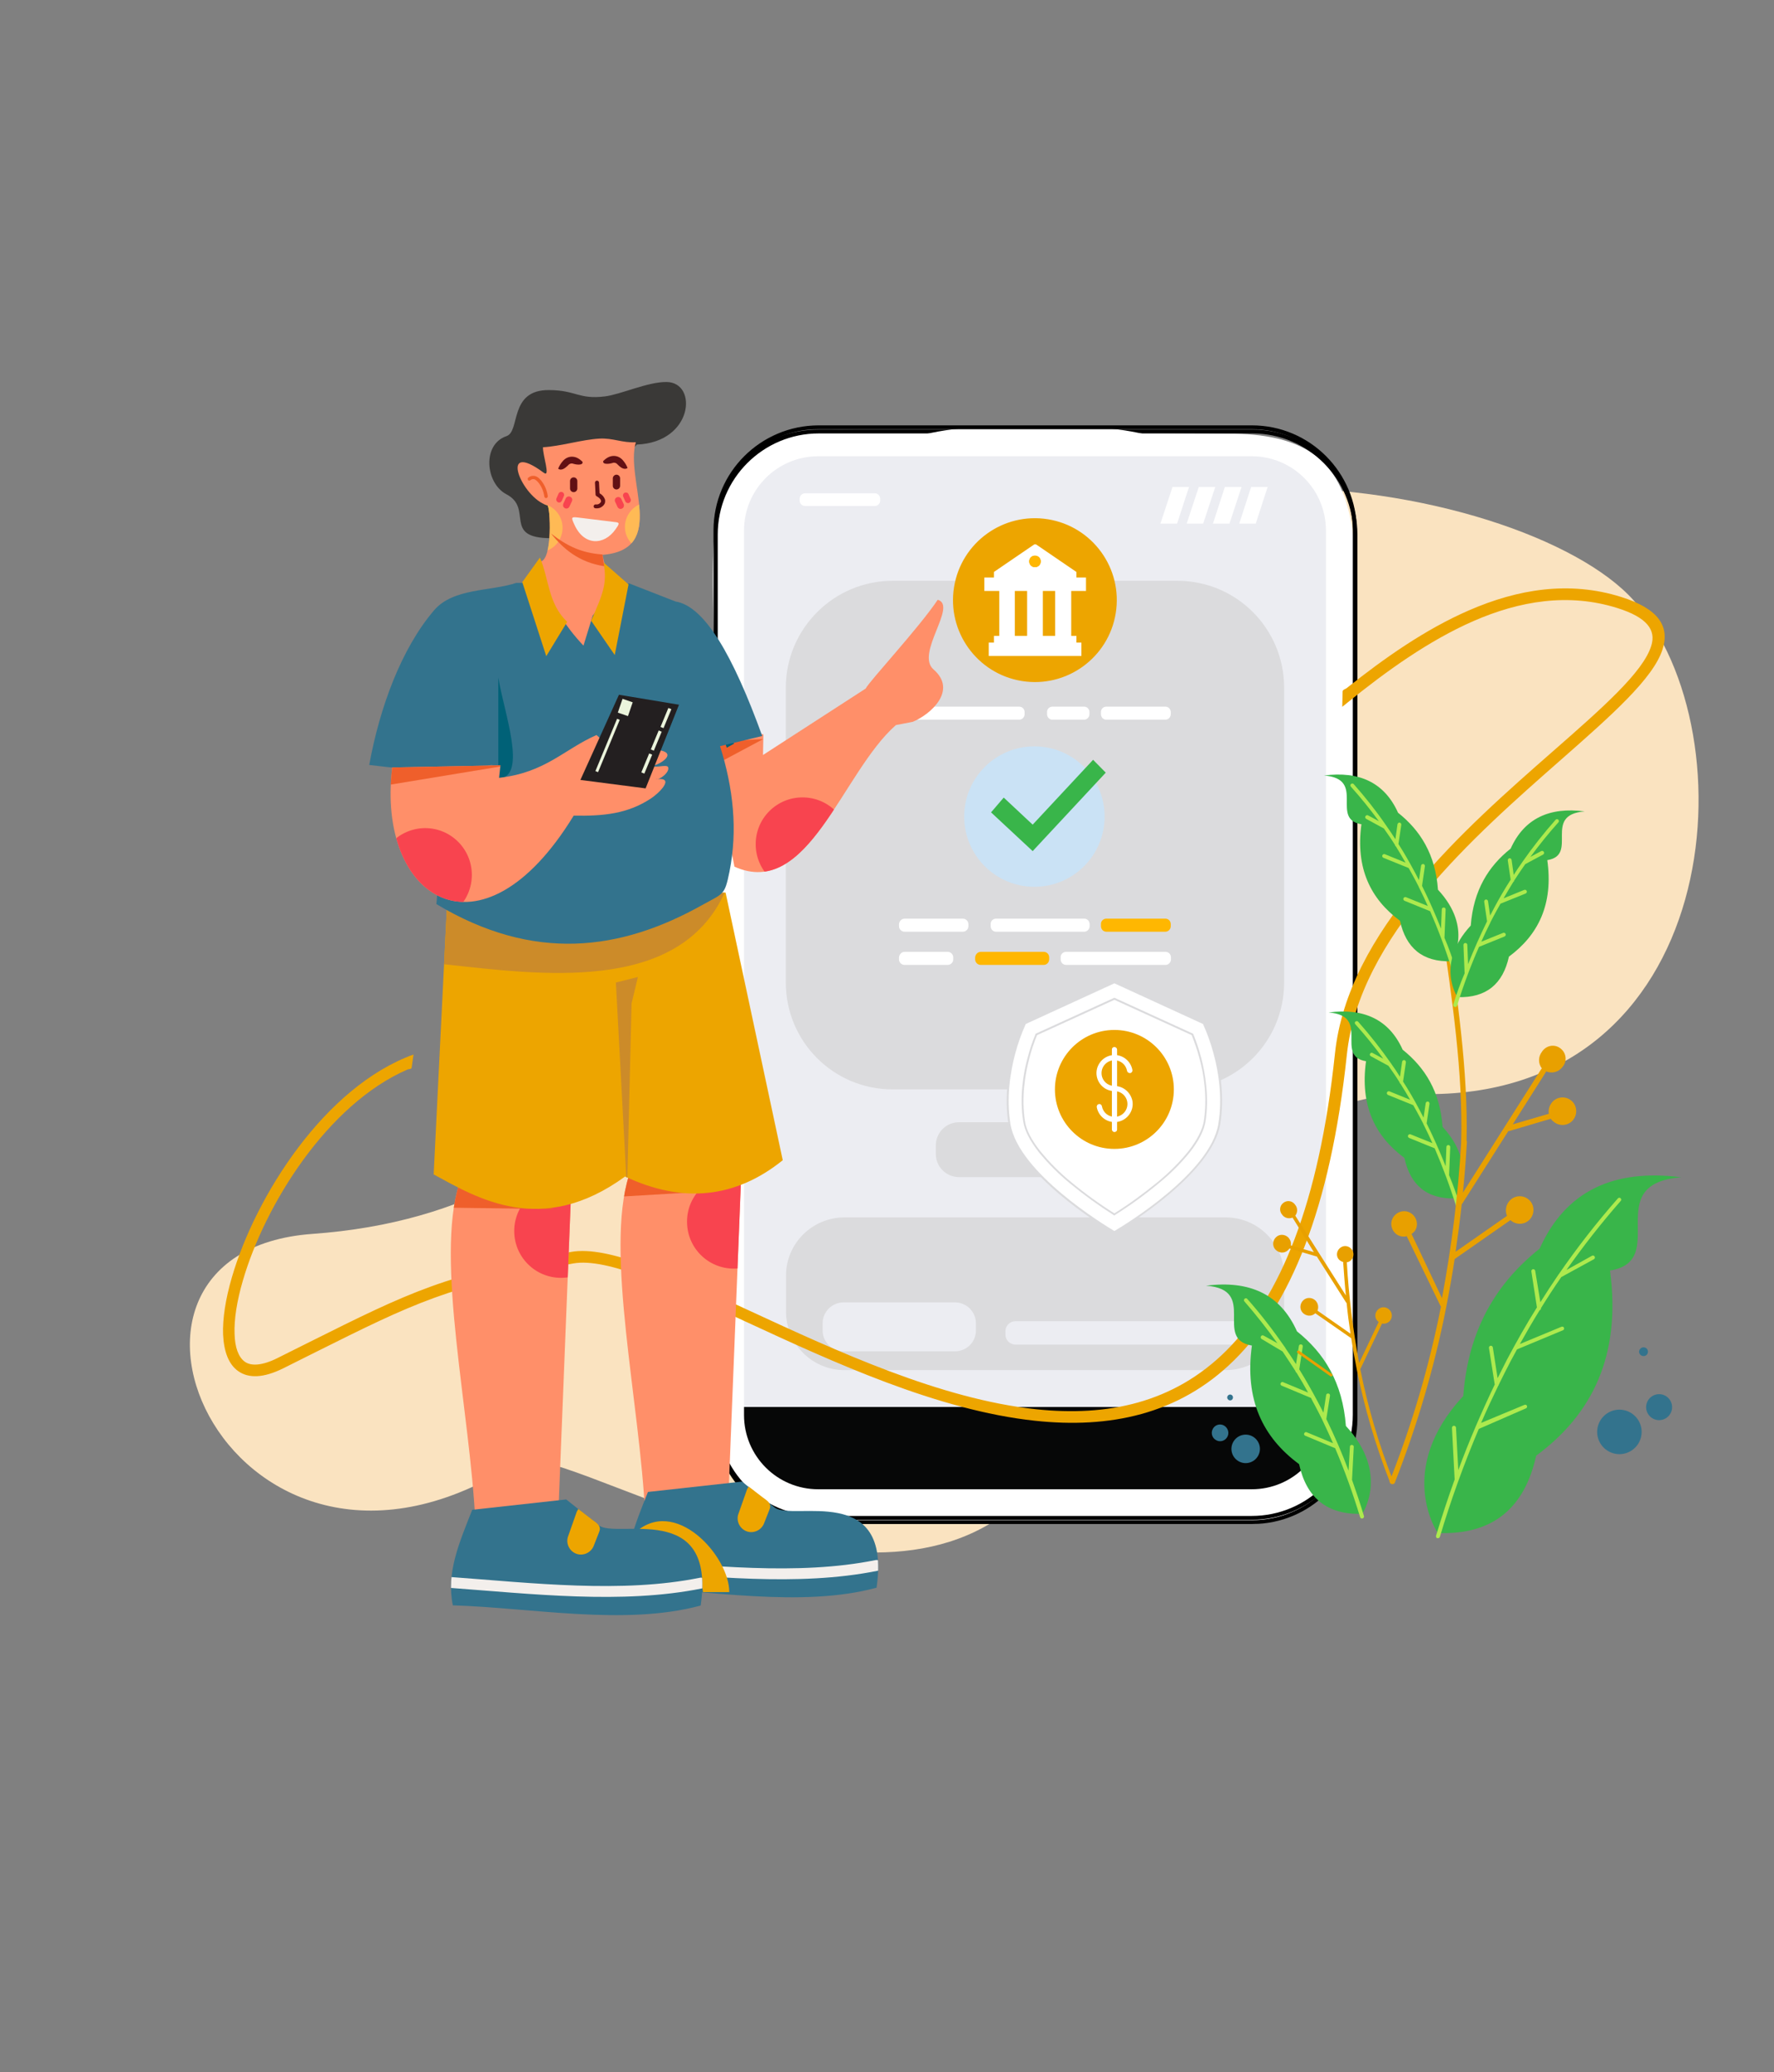 <svg xmlns="http://www.w3.org/2000/svg" xmlns:xlink="http://www.w3.org/1999/xlink" id="Capa_1" x="0px" y="0px" viewBox="0 0 924.9 1080" style="enable-background:new 0 0 924.9 1080;" xml:space="preserve"><rect x="0" y="0" width="924.9" height="1080" fill="#808080" stroke="none"/><style type="text/css">	.st0{fill-rule:evenodd;clip-rule:evenodd;fill:#FAE3C0;}	.st1{fill:#FFFFFF;}	.st2{fill:#ECEDF2;}	.st3{fill:#DBDBDD;}	.st4{fill:#EDA500;}	.st5{fill:#060707;}	.st6{fill:none;}	.st7{fill:#FFB701;}	.st8{fill:#CAE2F5;}	.st9{fill:#39B54A;}	.st10{fill-rule:evenodd;clip-rule:evenodd;fill:#39B54A;}	.st11{fill:#ADEA4E;}	.st12{fill-rule:evenodd;clip-rule:evenodd;fill:#33738D;}	.st13{fill:#E8A000;}	.st14{fill:none;stroke:#E8A000;stroke-width:1.42;stroke-linecap:round;stroke-miterlimit:22.93;}	.st15{fill-rule:evenodd;clip-rule:evenodd;fill:#FF8F69;}	.st16{clip-path:url(#SVGID_00000085932184410820757430000006341874743454638507_);}	.st17{fill-rule:evenodd;clip-rule:evenodd;fill:#F8444F;}	.st18{fill-rule:evenodd;clip-rule:evenodd;fill:#EF5F2B;}	.st19{fill-rule:evenodd;clip-rule:evenodd;fill:#3A3937;}	.st20{clip-path:url(#SVGID_00000047749426633107453790000012530802134926855087_);}	.st21{clip-path:url(#SVGID_00000109718669082315263130000003545387236791135913_);}	.st22{clip-path:url(#SVGID_00000141421273787748981310000012823154199008247708_);}	.st23{fill:none;stroke:#F3EFEC;stroke-width:5.67;stroke-linecap:round;stroke-miterlimit:22.93;}	.st24{fill-rule:evenodd;clip-rule:evenodd;fill:#EDA500;}	.st25{clip-path:url(#SVGID_00000003806586704905383880000009886783484169165217_);}	.st26{fill-rule:evenodd;clip-rule:evenodd;fill:#006177;}	.st27{clip-path:url(#SVGID_00000176020978080778310180000017063077928974336907_);}	.st28{fill-rule:evenodd;clip-rule:evenodd;fill:#CC8B29;}	.st29{clip-path:url(#SVGID_00000150097282399061765510000011318197499832583338_);}	.st30{fill-rule:evenodd;clip-rule:evenodd;fill:#FFBA55;}	.st31{fill:#006177;}	.st32{clip-path:url(#SVGID_00000080894991486020557590000017101831830528419713_);}	.st33{fill:#EF5F2B;}	.st34{fill:#621014;}	.st35{fill-rule:evenodd;clip-rule:evenodd;fill:#621014;}	.st36{fill-rule:evenodd;clip-rule:evenodd;fill:#F3EFEC;}	.st37{fill:none;stroke:#CC8B29;stroke-width:0.57;stroke-miterlimit:22.93;}	.st38{fill-rule:evenodd;clip-rule:evenodd;fill:#231F20;}	.st39{fill:#EBF4DC;}</style><g id="b2c1cdd2-9e56-494e-821a-b4fc94cc2f3b">	<path id="b5a86ea7-f465-4e86-bd37-44874892eb8d" class="st0" d="M444.8,370.8c-66,134-120.2,260.7-281.9,272.3  c-132,9.5-41.3,214.3,106.8,119c20.8-13.4,176.7,93.3,259.4,22.7c59.3-50.6,88.5-217.4,211.3-214.6  c158.2,3.6,173.1-188,111.4-257.2C794.3,248.5,528.1,201.7,444.8,370.8"></path></g><g id="b4f8fa0c-b521-465b-8bbf-1e8913c19c07_00000160175723449641333830000016574174601427374251_">	<path class="st1" d="M705.6,382v238.7c-3.7,76.1,24.2,166.4-52.7,173.6l-140-1.9c-78,0-138.7,17.9-138.7-60.1l-1.9-380.3  c0-78-12.1-127.9,65.9-127.9l201.9,1.9C718.1,225.9,707.6,278.7,705.6,382z"></path>	<path d="M652.9,794.3h-226c-30.2-0.1-54.6-24.5-54.6-54.7v-461c-0.7-33.2,24.5-54.6,54.7-54.7h226c30.2,0,54.6,24.5,54.7,54.7v461  C707.6,769.9,683.1,794.3,652.9,794.3z M426.9,225.9c-29.1,0-52.7,23.6-52.7,52.7v461c0,29.1,23.6,52.7,52.7,52.7h226  c29.1,0,52.7-23.6,52.7-52.7v-461c0-29.1-23.6-52.7-52.7-52.7L426.9,225.9z"></path>	<polygon class="st1" points="614,275.1 605.3,275.1 611.6,256 620.2,256  "></polygon>	<polygon class="st1" points="627.6,275.1 619,275.1 625.2,256 633.9,256  "></polygon>	<polygon class="st1" points="641.3,275.1 632.7,275.1 638.9,256 647.5,256  "></polygon>	<polygon class="st1" points="655,275.1 646.3,275.1 652.6,256 661.2,256  "></polygon>	<path class="st1" d="M471.9,370.5h59.8c1.6,0,2.8,1.3,2.8,2.9v1c0,1.6-1.3,2.9-2.8,2.9h-59.8c-1.6,0-2.9-1.3-2.9-2.9v-1  C469.1,371.8,470.3,370.5,471.9,370.5z"></path>	<path class="st1" d="M577.1,370.5h30.8c1.6,0,2.8,1.3,2.8,2.9v1c0,1.6-1.3,2.9-2.8,2.9h-30.8c-1.6,0-2.8-1.3-2.8-2.9v-1  C574.2,371.8,575.5,370.5,577.1,370.5z"></path>	<path class="st1" d="M471.9,481h30.4c1.6,0,2.9,1.3,2.9,2.9v1c0,1.6-1.3,2.9-2.9,2.9h-30.4c-1.6,0-2.9-1.3-2.9-2.9v-1  C469.1,482.3,470.3,481,471.9,481z"></path>	<path class="st1" d="M519.6,481h46c1.6,0,2.8,1.3,2.8,2.9v1c0,1.6-1.3,2.9-2.8,2.9h-46c-1.6,0-2.8-1.3-2.8-2.9v-1  C516.7,482.3,518,481,519.6,481z"></path>	<path class="st1" d="M471.9,498.3h22.5c1.6,0,2.9,1.3,2.9,2.9v1c0,1.6-1.3,2.9-2.9,2.9h-22.5c-1.6,0-2.9-1.3-2.9-2.9v-1  C469.1,499.6,470.3,498.3,471.9,498.3z"></path>	<path class="st1" d="M556.1,498.3h51.9c1.6,0,2.8,1.3,2.8,2.9v1c0,1.6-1.3,2.9-2.8,2.9h-51.9c-1.6,0-2.8-1.3-2.8-2.9v-1  C553.2,499.6,554.5,498.3,556.1,498.3z"></path></g><g id="b4f8fa0c-b521-465b-8bbf-1e8913c19c07">	<path class="st1" d="M706.3,364v285.8c0,78-63.3,141.3-141.3,141.3h-50.8c-78,0-141.3-63.3-141.3-141.3V364  c0-78,63.3-141.3,141.3-141.3H565C643.1,222.8,706.3,286,706.3,364z"></path>	<path d="M652.6,792.1h-226c-30.2-0.1-54.6-24.5-54.6-54.7v-461c0-30.2,24.5-54.6,54.7-54.7h226c30.2,0,54.6,24.5,54.7,54.7v461  C707.3,767.7,682.8,792.1,652.6,792.1z M426.6,223.7c-29.1,0-52.7,23.6-52.7,52.7v461c0,29.1,23.6,52.7,52.7,52.7h226  c29.1,0,52.7-23.6,52.7-52.7v-461c0-29.1-23.6-52.7-52.7-52.7L426.6,223.7z"></path>	<path class="st2" d="M691.3,276.5c0-21.4-17.3-38.7-38.7-38.7h-226c-21.4,0-38.7,17.3-38.7,38.7v456.8h303.4V276.5z"></path>	<path class="st3" d="M500,584.9h79.3c6.7,0,12.1,5.4,12.1,12.1v4.4c0,6.7-5.4,12.1-12.1,12.1H500c-6.7,0-12.1-5.4-12.1-12.1V597  C487.9,590.3,493.3,584.9,500,584.9z"></path>	<path class="st3" d="M465.4,302.7h148.4c30.8,0,55.7,24.9,55.7,55.7v153.7c0,30.8-24.9,55.7-55.7,55.7H465.4  c-30.8,0-55.7-24.9-55.7-55.7V358.4C409.7,327.7,434.7,302.7,465.4,302.7z"></path>			<ellipse transform="matrix(0.16 -0.987 0.987 0.16 144.488 795.325)" class="st4" cx="539.6" cy="312.8" rx="42.7" ry="42.7"></ellipse>	<path class="st3" d="M440.3,634.5H639c16.9,0,30.5,13.7,30.5,30.5v18.6c0,16.9-13.7,30.5-30.5,30.5H440.3  c-16.9,0-30.5-13.7-30.5-30.5V665C409.7,648.2,423.4,634.5,440.3,634.5z"></path>	<path class="st2" d="M529.4,688.6h115.8c2.8,0,5.2,2.3,5.2,5.2v1.8c0,2.8-2.3,5.2-5.2,5.2H529.4c-2.8,0-5.2-2.3-5.2-5.2v-1.8  C524.2,690.9,526.6,688.6,529.4,688.6z"></path>	<path class="st2" d="M439.8,678.8h58.1c6,0,10.9,4.9,10.9,10.8v3.9c0,6-4.9,10.8-10.9,10.8h-58.1c-6,0-10.9-4.9-10.9-10.8v-3.9  C428.9,683.7,433.8,678.8,439.8,678.8z"></path>	<path class="st5" d="M387.9,733.3v4.2c0,21.4,17.3,38.7,38.7,38.7c0,0,0,0,0,0h226c21.4,0,38.7-17.3,38.7-38.7v-4.2H387.9z"></path>	<polygon class="st1" points="613.7,272.9 605,272.9 611.3,253.8 619.9,253.8  "></polygon>	<polygon class="st1" points="627.3,272.9 618.7,272.9 625,253.8 633.6,253.8  "></polygon>	<polygon class="st1" points="641,272.9 632.4,272.9 638.6,253.8 647.3,253.8  "></polygon>	<polygon class="st1" points="654.7,272.9 646.1,272.9 652.3,253.8 660.9,253.8  "></polygon>	<rect x="529.2" y="308" class="st6" width="6.4" height="23.4"></rect>	<rect x="543.8" y="308" class="st6" width="6.4" height="23.4"></rect>	<path class="st1" d="M566.2,308v-7h-5v-2.9l-20.8-14.2c-0.4-0.3-1-0.3-1.4,0l-20.8,14.2v2.9h-5v7h7.8v23.4h-2.8v3.5h-2.7v7h48.3v-7  h-2.6v-3.5h-2.7V308H566.2z M535.5,331.4h-6.4V308h6.4V331.4z M539.6,295.6c-1.7,0-3-1.3-3-3s1.3-3,3-3s3,1.3,3,3  S541.3,295.6,539.6,295.6z M550.1,331.4h-6.4V308h6.4V331.4z"></path>	<path class="st7" d="M542.6,292.6c0,1.7-1.3,3-3,3s-3-1.3-3-3s1.3-3,3-3S542.6,291,542.6,292.6z"></path>	<path class="st1" d="M627.6,533.3l-46.4-21.2v-0.2L581,512l-0.2-0.1v0.2l-46.4,21.2c0,0-12.6,25.3-8.2,52.6  c4.2,25.8,49.7,53.3,54.5,56.2v0.2l0.2-0.1l0.2,0.1V642c4.8-2.8,50.3-30.4,54.5-56.2C640.2,558.6,627.6,533.3,627.6,533.3z"></path>	<path class="st3" d="M581.2,642.8c-0.1,0-0.1,0-0.2,0c-0.1,0.1-0.3,0.1-0.5,0c-0.1-0.1-0.2-0.2-0.2-0.4  c-6.2-3.7-50.3-30.8-54.5-56.4c-2.3-14.2,0-27.8,2.4-36.7c1.4-5.6,3.4-11,5.8-16.2c0-0.1,0.1-0.2,0.2-0.2l46.1-21.1  c0-0.1,0.1-0.2,0.2-0.3c0.1-0.1,0.3-0.1,0.5,0l0,0c0.1-0.1,0.3-0.1,0.5,0c0.1,0.1,0.2,0.2,0.2,0.3l46.1,21.1c0.1,0,0.2,0.1,0.2,0.2  c2.4,5.2,4.4,10.6,5.8,16.1c2.4,8.9,4.7,22.5,2.4,36.7c-4.2,25.6-48.3,52.7-54.5,56.4c0,0.2-0.1,0.3-0.2,0.4  C581.4,642.7,581.3,642.8,581.2,642.8z M534.8,533.7c-2.3,5.1-4.2,10.4-5.6,15.8c-2.3,8.8-4.7,22.3-2.4,36.3  c4.2,25.5,49,52.7,54.2,55.8c5.3-3.1,50.1-30.3,54.2-55.8c2.3-14,0-27.5-2.4-36.3c-1.4-5.4-3.3-10.7-5.6-15.8L581,512.5l0,0  L534.8,533.7z"></path>	<path class="st1" d="M581,633c-7.9-5-15.5-10.5-22.7-16.5c-6-4.9-11.4-10.3-16.3-16.3c-4.6-5.8-7.3-11.1-8-15.7  c-2-12.6,0-24.8,2.2-32.9c1.1-4.3,2.5-8.5,4.2-12.6l40.6-18.6l40.7,18.6c1.7,4.1,3.1,8.3,4.2,12.6c2.1,8.1,4.2,20.3,2.2,32.9  c-0.8,4.6-3.5,9.9-8,15.7c-4.9,6-10.3,11.4-16.3,16.3C596.5,622.6,588.9,628.1,581,633z"></path>	<path class="st3" d="M581,633.5c-0.1,0-0.2,0-0.2-0.1c-7.9-5-15.5-10.5-22.8-16.5c-6-4.9-11.5-10.4-16.4-16.4  c-4.6-5.9-7.4-11.2-8.1-15.9c-2.1-12.7,0-25,2.2-33.1c1.1-4.3,2.5-8.5,4.2-12.6c0-0.1,0.1-0.2,0.2-0.2l40.7-18.6  c0.1-0.1,0.3-0.1,0.4,0l40.7,18.6c0.1,0.1,0.2,0.1,0.2,0.2c1.7,4.1,3.1,8.3,4.2,12.6c2.1,8.1,4.2,20.4,2.2,33.1  c-0.8,4.7-3.5,10-8.1,15.9c-4.9,6-10.4,11.5-16.4,16.3c-7.2,6-14.8,11.5-22.8,16.5C581.2,633.5,581.1,633.5,581,633.5z   M540.7,539.5c-1.7,4-3,8.1-4.1,12.3c-2.1,8-4.2,20.2-2.2,32.7c0.7,4.5,3.4,9.7,8,15.5c4.8,5.9,10.3,11.4,16.2,16.2  c7.1,5.9,14.6,11.3,22.4,16.2c7.8-4.9,15.3-10.4,22.4-16.2c5.9-4.8,11.4-10.3,16.2-16.2c4.5-5.8,7.2-11,8-15.5  c2-12.5,0-24.7-2.2-32.7c-1.1-4.2-2.5-8.3-4.1-12.3L581,521.1L540.7,539.5z"></path>	<g id="b2d5aeb3-f1dd-4710-8dba-8572c8b318f9">		<circle class="st4" cx="581" cy="567.8" r="31"></circle>		<path class="st1" d="M581,566c-3.7,0-6.7-3-6.7-6.7c0-3.7,3-6.7,6.7-6.7c3.3,0,6,2.3,6.6,5.5c0.1,0.7,0.7,1.1,1.4,1.2l0,0   c0.8,0,1.4-0.6,1.4-1.4c0-0.1,0-0.2,0-0.2c-0.9-5.1-5.8-8.6-10.9-7.7c-5.1,0.9-8.6,5.8-7.7,10.9c0.8,4.5,4.7,7.8,9.3,7.8l0,0   c3.7,0,6.7,3,6.7,6.7c0,3.7-3,6.7-6.7,6.7c-3.3,0-6-2.3-6.6-5.5c-0.1-0.7-0.7-1.2-1.3-1.2l0,0c-0.8,0-1.4,0.6-1.4,1.4   c0,0.1,0,0.1,0,0.2c0.9,5.1,5.8,8.6,10.9,7.7c5.1-0.9,8.6-5.8,7.7-10.9C589.5,569.3,585.6,566,581,566z"></path>		<path class="st1" d="M581,545.7c-0.7,0-1.3,0.5-1.3,1.2v41.9c0.1,0.7,0.7,1.3,1.5,1.2c0.7-0.1,1.2-0.6,1.2-1.2v-41.9   C582.3,546.2,581.7,545.7,581,545.7C581,545.7,581,545.7,581,545.7z"></path>	</g>	<path class="st1" d="M471.6,368.3h59.8c1.6,0,2.8,1.3,2.8,2.9v1c0,1.6-1.3,2.9-2.8,2.9h-59.8c-1.6,0-2.9-1.3-2.9-2.9v-1  C468.8,369.6,470.1,368.3,471.6,368.3z"></path>	<path class="st1" d="M548.7,368.3h16.5c1.6,0,2.8,1.3,2.8,2.9v1c0,1.6-1.3,2.9-2.8,2.9h-16.5c-1.6,0-2.8-1.3-2.8-2.9v-1  C545.8,369.6,547.1,368.3,548.7,368.3z"></path>	<path class="st1" d="M576.8,368.3h30.8c1.6,0,2.8,1.3,2.8,2.9v1c0,1.6-1.3,2.9-2.8,2.9h-30.8c-1.6,0-2.8-1.3-2.8-2.9v-1  C573.9,369.6,575.2,368.3,576.8,368.3z"></path>	<path class="st1" d="M471.6,478.8h30.4c1.6,0,2.9,1.3,2.9,2.9v1c0,1.6-1.3,2.9-2.9,2.9h-30.4c-1.6,0-2.9-1.3-2.9-2.9v-1  C468.8,480.1,470.1,478.8,471.6,478.8z"></path>	<path class="st1" d="M519.3,478.8h46c1.6,0,2.8,1.3,2.8,2.9v1c0,1.6-1.3,2.9-2.8,2.9h-46c-1.6,0-2.8-1.3-2.8-2.9v-1  C516.4,480.1,517.7,478.8,519.3,478.8z"></path>	<path class="st7" d="M576.8,478.8h30.8c1.6,0,2.8,1.3,2.8,2.9v1c0,1.6-1.3,2.9-2.8,2.9h-30.8c-1.6,0-2.8-1.3-2.8-2.9v-1  C573.9,480.1,575.2,478.8,576.8,478.8z"></path>	<path class="st1" d="M471.6,496.1h22.5c1.6,0,2.9,1.3,2.9,2.9v1c0,1.6-1.3,2.9-2.9,2.9h-22.5c-1.6,0-2.9-1.3-2.9-2.9v-1  C468.8,497.4,470.1,496.1,471.6,496.1z"></path>	<path class="st7" d="M511.3,496.1h32.9c1.6,0,2.8,1.3,2.8,2.9v1c0,1.6-1.3,2.9-2.8,2.9h-32.9c-1.6,0-2.9-1.3-2.9-2.9v-1  C508.5,497.4,509.8,496.1,511.3,496.1z"></path>	<path class="st1" d="M555.8,496.1h51.9c1.6,0,2.8,1.3,2.8,2.9v1c0,1.6-1.3,2.9-2.8,2.9h-51.9c-1.6,0-2.8-1.3-2.8-2.9v-1  C552.9,497.4,554.2,496.1,555.8,496.1z"></path>	<circle class="st8" cx="539.3" cy="425.6" r="36.6"></circle>	<polygon class="st9" points="538.4,429.8 523.3,415.7 516.7,423.4 538.4,443.6 576.5,402.7 569.9,396  "></polygon>	<path class="st1" d="M419.7,257.1h36.4c1.5,0,2.8,1.2,2.8,2.8v1c0,1.5-1.2,2.8-2.8,2.8h-36.4c-1.5,0-2.8-1.2-2.8-2.8v-1  C417,258.3,418.2,257.1,419.7,257.1z"></path></g><g id="fe7075dd-20cb-42e8-9243-65707bc4d617">	<path id="a31c9d26-cd07-4da9-bce7-234f213ab0f7" class="st4" d="M214.6,556.5c-0.1,0.8-1.4,0.6-2.1,0.9  c-42,18.2-74.5,70.8-85.9,110.1c-3.1,10.6-4.6,20.2-4.3,27.8c0.2,7,2,12,5.3,14.4s9.1,2.1,17.1-1.9l16.4-8.2  c52.5-26.2,70.9-35.4,136.6-47.1c19.5-3.5,53.1,12.1,93.2,30.7c45.4,21,99.4,46,149.3,51.3c73.7,7.8,139.2-27.9,155.8-185.4  c6.7-63.7,67.3-116.9,113.6-157.5c25.8-22.6,47.1-41.3,51.3-55c2.6-8.2-2.1-14.8-17.7-19.7c-25.5-8-50.9-3.7-75,6.8  c-23.3,10.2-45.6,26.2-65.8,42.6l-2.6,2.1l0.2-8c0-1,1.5-1.2,2.3-1.9c19.6-15.6,41-30.6,63.6-40.4c25.3-11,52.1-15.5,79.2-7  c19.8,6.2,25.5,15.4,21.7,27.3c-4.8,15.2-26.7,34.5-53.1,57.7c-45.5,40-105,92.2-111.5,153.6c-17.2,162.2-85.5,199-162.5,190.8  c-50.9-5.4-105.4-30.6-151.2-51.8c-39.2-18.2-72-33.3-89.6-30.2c-64.8,11.5-83,20.6-134.9,46.5c-4.2,2.1-8.8,4.4-16.4,8.2  c-10.3,5.1-18,5.2-23.3,1.5c-5.1-3.5-7.6-10.3-8-19.2c-0.3-8.2,1.3-18.5,4.6-29.8c12.3-42.2,48.3-99.3,94.7-116.1L214.6,556.5z"></path>	<g id="b5069b7f-ffb1-44f5-9534-d89667882d0e">		<path class="st10" d="M800.9,758.7c-6,27.1-22.4,41.4-51.3,40.3c0,0-22.6-32.8,13.3-71.4c2.6-35.2,17.7-59.2,39.8-76.8   c13.6-30.3,38.8-41.7,73.9-37.2c-42.7,3.2-5.5,43.4-37.2,48.6C845.3,706.3,830.3,737,800.9,758.7"></path>		<path class="st11" d="M771.1,744.7l-0.1,0c-7.8,18.4-14.6,37.2-20.3,56.3c-0.2,0.5-0.7,0.8-1.3,0.7s-0.8-0.7-0.7-1.3   c3-9.9,6.2-19.6,9.7-29.3l-1.4-26.9c0-0.6,0.4-1,0.9-1.1c0,0,0,0,0.1,0c0.6,0,1,0.4,1.1,0.9c0,0,0,0,0,0l1.2,22.2   c5.6-15.1,12-30,19-44.6l-3-19c-0.1-0.6,0.3-1.1,0.8-1.2c0.6-0.1,1.1,0.3,1.2,0.8l2.5,16.1c1.6-3.2,3.3-6.5,4.9-9.7   c4.9-9.2,10-18.3,15.6-27.2l-2.9-18.7c-0.1-0.6,0.3-1.1,0.8-1.2c0.6-0.1,1.1,0.3,1.2,0.8l2.7,16.4c3-4.8,6.1-9.5,9.3-14.2   c0.1-0.2,0.2-0.3,0.3-0.4c9.5-13.8,19.8-27,30.8-39.5c0.4-0.4,1-0.5,1.4-0.1c0,0,0,0,0,0c0.4,0.4,0.5,1,0.1,1.4c0,0,0,0,0,0   c-10.1,11.5-19.5,23.5-28.3,36l13.3-7.4c0.5-0.3,1.1-0.1,1.4,0.4c0,0,0,0,0,0c0.3,0.5,0.1,1.1-0.4,1.4c0,0,0,0,0,0l-17,9.3   c-3.7,5.3-7.2,10.7-10.6,16.2c0.1,0.5-0.2,0.9-0.7,1.1c-3.6,5.8-7,11.7-10.3,17.6l21.7-9c0.5-0.2,1.1,0,1.3,0.5s0,1.1-0.5,1.3l0,0   l-24,10c-1.1,2-2.2,4.1-3.3,6.1c-2.1,4.1-4.2,8.1-6.2,12.3c0,0.2-0.1,0.4-0.3,0.6c-3.1,6.4-6.1,12.8-8.9,19.3l22.6-9.4   c0.5-0.2,1.1,0,1.3,0.5s0,1.1-0.5,1.3L771.1,744.7z"></path>		<path class="st12" d="M837.8,736.7c5.3-3.6,12.5-2.2,16.1,3.1c3.6,5.3,2.2,12.5-3.1,16.1c-5.3,3.6-12.5,2.2-16.1-3.1c0,0,0,0,0,0   C831.1,747.5,832.5,740.3,837.8,736.7C837.8,736.7,837.8,736.7,837.8,736.7"></path>		<path class="st12" d="M861.2,727.8c3.1-2.1,7.3-1.3,9.4,1.8c2.1,3.1,1.3,7.3-1.8,9.4c-3.1,2.1-7.3,1.3-9.4-1.8   C857.3,734.1,858.1,729.9,861.2,727.8C861.2,727.8,861.2,727.8,861.2,727.8"></path>		<path class="st12" d="M855.6,702.6c1.1-0.7,2.5-0.4,3.2,0.6c0.7,1.1,0.4,2.5-0.6,3.2c-1.1,0.7-2.5,0.4-3.2-0.6   C854.2,704.8,854.5,703.4,855.6,702.6C855.6,702.6,855.6,702.6,855.6,702.6"></path>		<path class="st10" d="M732.2,603.5c3.1,14.2,11.7,21.6,26.8,21.1c0,0,11.8-17.1-6.9-37.3c-1.3-18.4-9.2-30.9-20.8-40.2   c-7.1-15.8-20.3-21.8-38.6-19.4c22.3,1.7,2.9,22.7,19.5,25.4C709,576.2,716.9,592.2,732.2,603.5"></path>		<path class="st11" d="M761.3,628.5c0.2,0.5-0.1,1.1-0.7,1.3c-0.5,0.2-1.1-0.1-1.3-0.7l0,0c-3.2-10.4-7-20.6-11.3-30.6l-13.3-5.4   c-0.5-0.2-0.8-0.8-0.6-1.3s0.8-0.8,1.3-0.6l11.4,4.6c-1.4-3.2-2.9-6.3-4.5-9.5c-0.1-0.1-0.2-0.3-0.2-0.5c-1.1-2.2-2.3-4.4-3.5-6.6   c-0.6-1.1-1.2-2.1-1.8-3.2l-13.1-5.3c-0.5-0.2-0.8-0.8-0.6-1.3s0.8-0.8,1.3-0.6l10.8,4.4c-1.6-2.8-3.3-5.6-5-8.3   c-0.3-0.2-0.5-0.5-0.5-0.8c-1.8-2.9-3.8-5.8-5.8-8.6l-9.2-5c-0.5-0.3-0.7-0.9-0.4-1.3c0,0,0,0,0,0c0.3-0.5,0.9-0.7,1.3-0.4   c0,0,0,0,0,0l5.6,3c-4.5-6.2-9.4-12.2-14.6-18c-0.4-0.4-0.3-1.1,0.1-1.4s1.1-0.3,1.4,0.1c6.1,6.9,11.8,14.1,17.1,21.7   c0.1,0.1,0.2,0.2,0.2,0.3c1.6,2.2,3.1,4.5,4.5,6.7l1.1-7.8c0.1-0.6,0.6-0.9,1.1-0.9s0.9,0.6,0.9,1.1l-1.5,10.1   c3.1,4.8,6,9.8,8.6,14.8c0.7,1.3,1.4,2.7,2.1,4l1.1-7.5c0.1-0.6,0.6-0.9,1.1-0.9s0.9,0.6,0.9,1.1l-1.5,10.3   c3.6,7.3,6.9,14.7,9.9,22.3l0.4-10c0-0.6,0.5-1,1-1c0.6,0,1,0.5,1,1l-0.6,14.7C757.7,617.8,759.6,623.2,761.3,628.5"></path>		<path class="st10" d="M677.3,763.1c3.8,17.4,14.4,26.5,32.9,25.9c0,0,14.5-21-8.5-45.8c-1.7-22.6-11.3-38-25.5-49.3   c-8.7-19.5-24.9-26.7-47.4-23.8c27.4,2,3.5,27.8,23.9,31.2C648.8,729.5,658.4,749.2,677.3,763.1"></path>		<path class="st11" d="M657.8,697.9c-0.5-0.3-0.7-0.9-0.4-1.4s0.9-0.7,1.4-0.4l7.2,4c-5.4-7.5-11.1-14.8-17.2-21.8   c-0.4-0.4-0.3-1.1,0.1-1.4c0.4-0.4,1.1-0.3,1.4,0.1c7.1,8,13.6,16.5,19.7,25.3c0.1,0.1,0.2,0.2,0.2,0.4c1.9,2.7,3.7,5.5,5.5,8.3   l1.5-9.5c0.1-0.6,0.6-0.9,1.2-0.8c0.6,0.1,0.9,0.6,0.8,1.2l-1.8,11.8c3.5,5.7,6.8,11.5,9.9,17.4c0.9,1.7,1.8,3.5,2.7,5.2l1.4-9.2   c0.1-0.6,0.6-0.9,1.2-0.8c0.6,0.1,0.9,0.6,0.8,1.2l-1.9,12.1c4.3,8.8,8.2,17.8,11.6,26.9l0.7-12.5c0-0.6,0.5-1,1.1-0.9   s1,0.5,0.9,1.1l-0.9,17.1c2.2,6.2,4.3,12.4,6.2,18.8c0.2,0.5-0.1,1.1-0.7,1.3s-1.1-0.1-1.3-0.7l0,0c-3.7-12.2-8-24.2-13-35.9   l-15.6-6.5c-0.5-0.2-0.8-0.8-0.5-1.3s0.8-0.8,1.3-0.5l13.7,5.7c-1.7-3.9-3.5-7.7-5.3-11.5c-0.1-0.1-0.2-0.3-0.2-0.5   c-1.3-2.6-2.6-5.2-4-7.8c-0.7-1.3-1.4-2.5-2-3.8l-15.3-6.4c-0.5-0.2-0.8-0.8-0.5-1.3s0.8-0.8,1.3-0.5l13,5.4   c-1.9-3.5-3.9-6.9-6-10.3c-0.3-0.2-0.6-0.5-0.6-0.9c-2.2-3.4-4.4-6.8-6.7-10.2L657.8,697.9z"></path>		<path class="st12" d="M653.6,749c-3.4-2.3-8-1.4-10.3,2c-2.3,3.4-1.4,8,2,10.3c3.4,2.3,8,1.4,10.3-2   C657.9,755.9,657,751.3,653.6,749C653.6,749,653.6,749,653.6,749"></path>		<path class="st12" d="M638.5,743.2c-2-1.4-4.7-0.8-6,1.2s-0.8,4.7,1.2,6c2,1.4,4.7,0.8,6-1.2c0,0,0,0,0,0   C641,747.3,640.5,744.6,638.5,743.2"></path>		<path class="st12" d="M642.2,727.1c-0.7-0.5-1.6-0.3-2.1,0.4c-0.5,0.7-0.3,1.6,0.4,2.1c0.7,0.5,1.6,0.3,2.1-0.4   C643,728.5,642.9,727.6,642.2,727.1C642.2,727.1,642.2,727.1,642.2,727.1"></path>		<path class="st13" d="M726.2,771.4c0.2,0.5-0.1,1-0.5,1.2s-1-0.1-1.2-0.5c-7.4-18.9-13.1-38.3-17.1-58.2c-1.1-5.5-2.1-11-2.9-16.4   l-18.7-13l-0.2,0.1c-1.9,1.7-4.8,1.4-6.5-0.5c-1.7-1.9-1.4-4.8,0.5-6.5c1.9-1.7,4.8-1.4,6.5,0.5c0.1,0.1,0.1,0.2,0.2,0.3   c1,1.3,1.2,3.1,0.6,4.7l17.2,12c-0.8-5.3-1.5-10.6-2-15.9c-0.1-0.1-0.1-0.1-0.2-0.2l-15.4-24.2c-0.1,0-0.2,0-0.3,0l-13.9-4.1   c-0.3,0.4-0.6,0.7-0.9,1c-1.9,1.7-4.8,1.4-6.5-0.5c-1.7-1.9-1.4-4.8,0.5-6.5c1.9-1.7,4.8-1.4,6.5,0.5c0.1,0.1,0.1,0.2,0.2,0.3   c0.8,1,1.1,2.3,0.9,3.6l12,3.5L674,634.8c0-0.1-0.1-0.1-0.1-0.2c-2,0.8-4.3,0.2-5.5-1.6c-1.5-1.8-1.3-4.5,0.6-6   c1.8-1.5,4.5-1.3,6,0.6c0.1,0.1,0.2,0.3,0.3,0.4c1.3,1.6,1.3,3.9,0,5.6c0.1,0.1,0.2,0.2,0.2,0.3l26.2,41.3c-0.6-5.7-1-11.4-1.4-17   c0-0.1,0-0.3,0.1-0.4c-1.1-0.3-2.1-0.9-2.7-1.8c-1.3-2-0.6-4.6,1.4-5.9c2-1.3,4.6-0.6,5.9,1.4c1.2,1.9,0.7,4.4-1.1,5.7   c-0.5,0.4-1.1,0.6-1.7,0.7c0,0.1,0,0.1,0,0.2c1,17.6,3.2,35,6.4,52.3l10.1-21.2c0-0.1,0.1-0.1,0.1-0.2c-0.4-0.3-0.8-0.7-1.1-1.1   c-1.3-2-0.6-4.6,1.4-5.9c2-1.3,4.6-0.6,5.9,1.4c1.2,1.9,0.7,4.4-1.1,5.7c-1,0.7-2.3,1-3.4,0.7c0,0.1,0,0.2-0.1,0.3l-11,23.1   c0,0.1-0.1,0.2-0.2,0.2v0.2C713.1,733.2,718.8,752.6,726.2,771.4"></path>		<line class="st14" x1="694" y1="716.7" x2="676.9" y2="704.6"></line>		<path class="st13" d="M751,680.6c0.1,0.1,0.2,0.3,0.3,0.4l-0.1,0.3c-6.1,30.8-15,61-26.5,90.2c-0.4,0.7-0.1,1.6,0.6,1.9   s1.6,0.1,1.9-0.6c0-0.1,0.1-0.2,0.1-0.3c11.5-29.4,20.5-59.7,26.6-90.7c1.7-8.6,3.2-17.1,4.5-25.6l29.1-20.3l0.2,0.2   c3,2.6,7.6,2.2,10.1-0.8s2.2-7.6-0.8-10.1c-3-2.6-7.6-2.2-10.1,0.8c-0.1,0.1-0.2,0.3-0.3,0.4c-1.6,2.1-1.9,4.9-0.9,7.3l-26.8,18.7   c1.2-8.3,2.3-16.5,3.2-24.8c0.1-0.1,0.2-0.2,0.3-0.3l24-37.8c0.1,0,0.3,0,0.4,0l21.7-6.4c0.4,0.6,0.9,1.1,1.5,1.5   c3,2.6,7.6,2.2,10.1-0.8s2.2-7.6-0.8-10.1c-3-2.6-7.6-2.2-10.1,0.8c-0.1,0.1-0.2,0.3-0.3,0.4c-1.2,1.6-1.7,3.6-1.4,5.6l-18.8,5.5   l17.3-27.3c0-0.1,0.1-0.2,0.1-0.3c3.1,1.3,6.7,0.3,8.6-2.4c2.4-2.8,2-7-0.9-9.4c-2.8-2.4-7-2-9.4,0.9c-0.2,0.2-0.3,0.4-0.5,0.7   c-2,2.6-2,6.1,0,8.7c-0.2,0.1-0.3,0.2-0.4,0.4l-40.8,64.3c0.4-3.6,0.7-7.2,1-10.8l0,0c0.3-3.2,0.5-6.4,0.7-9.6c0.1-2,0.3-4,0.4-6   c0-0.3,0-0.5-0.2-0.7c0.9-35.8-4.9-75.6-10.6-113.9l-1.4-9.5l-2.7,0.4l1.4,9.5c5.7,38.7,11.6,78.8,10.5,114.7   c-1.6,27.2-5,54.2-10,80.9l-15.7-33.1c-0.1-0.1-0.1-0.2-0.2-0.3c0.7-0.5,1.3-1.1,1.8-1.7c2-3.1,1-7.2-2.1-9.2   c-3.1-2-7.2-1-9.2,2.1c-1.9,3-1.1,6.8,1.7,8.9c1.5,1.1,3.5,1.5,5.4,1c0,0.1,0.1,0.3,0.1,0.4L751,680.6z"></path>		<path class="st10" d="M729.9,479.9c3.1,14.1,11.7,21.6,26.8,21.1c0,0,11.8-17.1-7-37.3c-1.3-18.4-9.2-30.9-20.8-40.1   c-7.1-15.8-20.3-21.8-38.6-19.4c22.3,1.7,2.9,22.7,19.5,25.4C706.7,452.5,714.5,468.5,729.9,479.9"></path>		<path class="st11" d="M759,504.9c0.2,0.5-0.1,1.1-0.7,1.3c-0.5,0.2-1.1-0.1-1.3-0.7l0,0c-3.2-10.4-7-20.6-11.4-30.6l-13.3-5.4   c-0.5-0.2-0.8-0.8-0.6-1.3s0.8-0.8,1.3-0.6l11.4,4.6c-1.4-3.2-2.9-6.3-4.5-9.5c-0.1-0.1-0.2-0.3-0.2-0.5c-1.1-2.2-2.3-4.4-3.5-6.6   c-0.6-1.1-1.2-2.1-1.8-3.2l-13.1-5.3c-0.5-0.2-0.8-0.8-0.6-1.3s0.8-0.8,1.3-0.6l10.8,4.4c-1.6-2.8-3.3-5.6-5-8.4   c-0.3-0.2-0.5-0.5-0.5-0.8c-1.8-2.9-3.8-5.8-5.8-8.6l-9.2-5c-0.5-0.3-0.7-0.9-0.4-1.4c0.3-0.5,0.9-0.7,1.4-0.4l0,0l5.6,3   c-4.5-6.1-9.3-12.1-14.6-18c-0.4-0.4-0.3-1.1,0.1-1.4c0.4-0.4,1.1-0.3,1.4,0.1c6.1,6.9,11.8,14.1,17,21.7c0.1,0.1,0.2,0.2,0.2,0.3   c1.6,2.2,3.1,4.5,4.5,6.7l1.1-7.8c0.1-0.5,0.6-0.9,1.1-0.9c0,0,0,0,0,0c0.5,0.1,0.9,0.6,0.9,1.1c0,0,0,0,0,0l-1.5,10.1   c3.1,4.8,5.9,9.8,8.6,14.8c0.7,1.3,1.4,2.7,2.1,4l1.1-7.5c0.1-0.6,0.6-0.9,1.1-0.9c0.6,0.1,0.9,0.6,0.9,1.1l-1.5,10.3   c3.6,7.3,6.9,14.7,9.9,22.3l0.4-10c0-0.6,0.4-1,1-1c0.6,0,1,0.4,1,1c0,0,0,0,0,0.1l-0.6,14.7C755.4,494.1,757.2,499.4,759,504.9"></path>		<path class="st10" d="M786.7,498.6c-3.1,14.1-11.7,21.6-26.8,21.1c0,0-11.8-17.1,6.9-37.3c1.4-18.4,9.2-30.9,20.8-40.1   c7.1-15.8,20.3-21.8,38.6-19.4c-22.3,1.7-2.9,22.7-19.5,25.4C809.9,471.2,802.1,487.2,786.7,498.6"></path>		<path class="st11" d="M757.7,523.5c-0.2,0.5,0.1,1.1,0.7,1.3c0.5,0.2,1.1-0.1,1.3-0.7c3.2-10.4,7-20.6,11.4-30.6l13.3-5.4   c0.5-0.2,0.8-0.8,0.6-1.3s-0.8-0.8-1.3-0.6l-11.4,4.6c1.4-3.2,2.9-6.3,4.5-9.5c0.1-0.1,0.2-0.3,0.2-0.5c1.1-2.2,2.3-4.4,3.5-6.6   c0.6-1.1,1.2-2.1,1.8-3.2l13.1-5.3c0.5-0.2,0.8-0.8,0.6-1.3c0,0,0,0,0,0c-0.2-0.5-0.8-0.8-1.3-0.6c0,0,0,0,0,0l-10.8,4.4   c1.6-2.8,3.3-5.6,5-8.4c0.3-0.2,0.5-0.5,0.5-0.8c1.9-2.9,3.8-5.8,5.8-8.6l9.3-5c0.5-0.3,0.7-0.9,0.4-1.4c0,0,0,0,0,0   c-0.3-0.5-0.9-0.7-1.4-0.4c0,0,0,0,0,0l-5.6,3c4.5-6.1,9.3-12.1,14.6-18c0.4-0.4,0.3-1.1-0.1-1.4c-0.4-0.4-1.1-0.3-1.4,0.1l0,0   c-6.1,6.9-11.8,14.1-17.1,21.7c-0.1,0.1-0.2,0.2-0.2,0.3c-1.6,2.2-3.1,4.5-4.5,6.7l-1.1-7.8c-0.1-0.6-0.6-0.9-1.1-0.9   c-0.6,0.1-0.9,0.6-0.9,1.1l1.5,10.1c-3.1,4.8-6,9.8-8.6,14.7c-0.7,1.3-1.4,2.7-2.1,4l-1.1-7.5c-0.1-0.6-0.6-0.9-1.1-0.9   c-0.6,0.1-0.9,0.6-0.9,1.1l1.5,10.3c-3.6,7.3-6.9,14.8-9.9,22.3l-0.4-10c0-0.6-0.4-1-1-1c-0.6,0-1,0.4-1,1c0,0,0,0,0,0.1l0.6,14.7   C761.2,512.8,759.4,518.1,757.7,523.5"></path>	</g>	<g id="ea5198ac-f8d9-4193-a884-4621d1184440">		<path class="st15" d="M297.8,620.2l-58.4-3.2c-12.6,40,5.7,118.1,8.5,177.2l43-0.5L297.8,620.2z"></path>		<g>			<defs>				<path id="SVGID_1_" d="M297.8,620.2l-58.4-3.2c-12.6,40,5.7,118.1,8.5,177.2l43-0.5L297.8,620.2z"></path>			</defs>			<clipPath id="SVGID_00000043449111136483367520000016822046344000466109_">				<use xlink:href="#SVGID_1_" style="overflow:visible;"></use>			</clipPath>			<g style="clip-path:url(#SVGID_00000043449111136483367520000016822046344000466109_);">				<path class="st17" d="M292.5,617.2c13.5,0,24.4,10.9,24.4,24.4c0,13.5-10.9,24.4-24.4,24.4c-13.5,0-24.4-10.9-24.4-24.4     c0,0,0,0,0,0C268.1,628.2,279,617.2,292.5,617.2C292.5,617.2,292.5,617.2,292.5,617.2"></path>				<polygon class="st18" points="288.7,630.2 232.3,629.4 238.4,612.7     "></polygon>			</g>		</g>		<path class="st19" d="M332,231.7l-44.7,48.8c-25.6,0-9-15.5-23.3-22.9c-10.9-5.7-12.8-26,0.1-30.3c7.3-2.5,1.1-24.3,22.3-24   c14,0.1,15.3,5,29,3.3c8.2-1,22.3-7.6,32.1-7.5C364,199.2,361.5,230.6,332,231.7"></path>		<path class="st15" d="M368.2,374.1l29.8,8.7l-0.2,10.7l53.5-34.6c2.3-4.3,27.6-31.4,37.6-46.3c10.5,3-11.8,28-2.2,36.3   c12.6,10.9-1.4,23.4-10.8,27.3l-8.8,1.7c-28.1,24.6-45.7,91.1-84.2,73.8L368.2,374.1z"></path>		<g>			<defs>				<path id="SVGID_00000158726151940760292990000018025129572049090713_" d="M368.2,374.1l29.8,8.7l-0.2,10.7l53.5-34.6     c2.3-4.3,27.6-31.4,37.6-46.3c10.5,3-11.8,28-2.2,36.3c12.6,10.9-1.4,23.4-10.8,27.3l-8.8,1.7c-28.1,24.6-45.7,91.1-84.2,73.8     L368.2,374.1z"></path>			</defs>			<clipPath id="SVGID_00000117638431985514530100000003966944210311312532_">				<use xlink:href="#SVGID_00000158726151940760292990000018025129572049090713_" style="overflow:visible;"></use>			</clipPath>			<g style="clip-path:url(#SVGID_00000117638431985514530100000003966944210311312532_);">				<polygon class="st18" points="371.1,386.6 377.3,396.2 397.9,385.2     "></polygon>				<path class="st17" d="M418.4,415.6c13.5,0,24.4,10.9,24.4,24.4c0,13.5-10.9,24.4-24.4,24.4c-13.5,0-24.4-10.9-24.4-24.4     c0,0,0,0,0-0.1C394,426.5,404.9,415.6,418.4,415.6"></path>			</g>		</g>		<path class="st15" d="M386.3,615.9l-58.4-3.2c-12.6,40,5.7,118.1,8.5,177.2l43-0.5L386.3,615.9z"></path>		<g>			<defs>				<path id="SVGID_00000127747785623025354410000009232947084070043317_" d="M386.3,615.9l-58.4-3.2c-12.6,40,5.7,118.1,8.5,177.2     l43-0.5L386.3,615.9z"></path>			</defs>			<clipPath id="SVGID_00000096739182089087702200000017568108847696335002_">				<use xlink:href="#SVGID_00000127747785623025354410000009232947084070043317_" style="overflow:visible;"></use>			</clipPath>			<g style="clip-path:url(#SVGID_00000096739182089087702200000017568108847696335002_);">				<path class="st17" d="M382.6,612.4c13.5,0,24.4,10.9,24.4,24.4c0,13.5-10.9,24.4-24.4,24.4s-24.4-10.9-24.4-24.4l0,0     C358.1,623.3,369.1,612.4,382.6,612.4C382.5,612.4,382.6,612.4,382.6,612.4"></path>				<polygon class="st18" points="371.9,620.8 321.5,623.8 329.9,607.1     "></polygon>			</g>		</g>		<path class="st12" d="M386.8,772.2l-49,5.4c-6.9,17.5-13.5,32.8-10,49.8c40.8,1.2,89.7,10.8,129.2,0.1   c8.1-55.2-43.7-34.5-53.1-41.8L386.8,772.2z"></path>		<g>			<defs>				<path id="SVGID_00000176032505975700601550000000647671703415680398_" d="M386.8,772.2l-49,5.4c-6.9,17.5-13.5,32.8-10,49.8     c40.8,1.2,89.7,10.8,129.2,0.1c8.1-55.2-43.7-34.5-53.1-41.8L386.8,772.2z"></path>			</defs>			<clipPath id="SVGID_00000015331445666819828750000007690201702625629840_">				<use xlink:href="#SVGID_00000176032505975700601550000000647671703415680398_" style="overflow:visible;"></use>			</clipPath>			<g style="clip-path:url(#SVGID_00000015331445666819828750000007690201702625629840_);">				<path class="st23" d="M325.6,815.5c43.6,3.2,90.3,8.7,131.4,0.4"></path>			</g>		</g>		<path class="st24" d="M366.5,829.8h13.7c0.2-18.6-28.5-50.8-49.6-30.5C342.6,809.4,364.5,809.7,366.5,829.8"></path>		<path class="st12" d="M295.2,781.5l-49,5.4c-6.9,17.5-13.6,32.8-10.1,49.8c40.8,1.2,89.7,10.8,129.2,0.1   c8.1-55.2-43.7-34.5-53.1-41.8L295.2,781.5z"></path>		<g>			<defs>				<path id="SVGID_00000087381494935919244330000014223729207008017590_" d="M295.2,781.3l-49,5.4c-6.9,17.5-13.6,32.8-10.1,49.8     c40.8,1.2,89.7,10.8,129.2,0.1c8.1-55.2-43.7-34.5-53.1-41.8L295.2,781.3z"></path>			</defs>			<clipPath id="SVGID_00000139254780287474782700000009300614718398078141_">				<use xlink:href="#SVGID_00000087381494935919244330000014223729207008017590_" style="overflow:visible;"></use>			</clipPath>			<g style="clip-path:url(#SVGID_00000139254780287474782700000009300614718398078141_);">				<path class="st23" d="M234,824.7c43.6,3.2,90.3,8.7,131.4,0.4"></path>			</g>		</g>		<polygon class="st26" points="382.7,387.6 378.9,389.7 366,349.4   "></polygon>		<path class="st24" d="M378.3,465.2L233,472.6l-6.9,139.5c22.5,12.2,56.1,32.9,99.8,1.1c30.2,14.2,57.6,11.3,82.2-8.5L378.3,465.2z   "></path>		<g>			<defs>				<path id="SVGID_00000013893083394175824040000009395050163260889013_" d="M378.3,465.2L233,472.6l-6.9,139.5     c22.5,12.2,56.1,32.9,99.8,1.1c30.2,14.2,57.6,11.3,82.2-8.5L378.3,465.2z"></path>			</defs>			<clipPath id="SVGID_00000060722886267938825370000010486921975546901688_">				<use xlink:href="#SVGID_00000013893083394175824040000009395050163260889013_" style="overflow:visible;"></use>			</clipPath>			<g style="clip-path:url(#SVGID_00000060722886267938825370000010486921975546901688_);">				<path class="st28" d="M232.6,472.7l145.4-7.9c-23.9,53.5-96.4,43.2-147,37.7L232.6,472.7z"></path>			</g>		</g>		<path class="st12" d="M328.1,304.1l-58.9-0.3c-13.6,4.5-32.9,2.6-42.9,14.3c-17,19.9-28.3,50.4-33.8,80.6   c24.1,2.8,42.8,5.1,64.8-0.3l-23.8,9.1l-6,63.7c50.9,30.5,96.1,24.3,138.6,0.5c11.1-6.2,11.7-4.9,14.2-17.3   c4.4-21.8,2-43.7-4.9-65.5l22-5.3c-15.2-41.9-30-67.7-45.2-70.1L328.1,304.1z"></path>		<path class="st15" d="M304.2,336.5c-9.5-10.1-19.2-23.8-22.5-43.8c6.6-0.9,5.2-28.9,3.7-29.3c-13.5-3.8-26-34.9-1.9-17   c3.7,2.8-0.6-9.2-0.4-13.3c9.1-0.5,20.4-4,29.4-4.5c7.1-0.4,11.9,2.3,19,1.9c-5.8,19.6,16.8,55.9-17.4,58.7l3.5,15.3   c1.1,4.8-8.5,16.1-8.6,16.4L304.2,336.5z"></path>		<g>			<defs>				<path id="SVGID_00000175305750990737339890000001710807933229769365_" d="M304.2,336.5c-9.5-10.1-19.2-23.8-22.5-43.8     c6.6-0.9,5.2-28.9,3.7-29.3c-13.5-3.8-26-34.9-1.9-17c3.7,2.8-0.6-9.2-0.4-13.3c9.1-0.5,20.4-4,29.4-4.5     c7.1-0.4,11.9,2.3,19,1.9c-5.8,19.6,16.8,55.9-17.4,58.7l3.5,15.3c1.1,4.8-8.5,16.1-8.6,16.4L304.2,336.5z"></path>			</defs>			<clipPath id="SVGID_00000029736053303044740640000010648397788412732847_">				<use xlink:href="#SVGID_00000175305750990737339890000001710807933229769365_" style="overflow:visible;"></use>			</clipPath>			<g style="clip-path:url(#SVGID_00000029736053303044740640000010648397788412732847_);">				<path class="st30" d="M338.8,261.7c7.1,0.1,12.7,5.9,12.6,13c-0.1,7.1-5.9,12.7-13,12.6c-7-0.1-12.6-5.8-12.6-12.8     C325.9,267.4,331.7,261.7,338.8,261.7C338.8,261.7,338.8,261.7,338.8,261.7"></path>				<path class="st30" d="M280.7,262.3c7.1,0.1,12.7,5.9,12.6,13c-0.1,7.1-5.9,12.7-13,12.6c-7-0.1-12.6-5.8-12.6-12.8     C267.7,267.9,273.6,262.2,280.7,262.3C280.7,262.3,280.7,262.3,280.7,262.3"></path>			</g>		</g>		<path class="st24" d="M272.3,303.4l9.2-12.8c4.8,11.2,4.2,24,14.2,33.5l-10.9,17.9L272.3,303.4z"></path>		<path class="st31" d="M259.8,398.7v-45.6c2.7,17.4,15.7,52.1,0,52.7V398.7z"></path>		<path class="st15" d="M260.9,398.9l-56.4,1.1c-8.4,68.4,46.3,104.1,94.6,25.1c15.7,0.3,28.2-1,40.2-8.9c3.7-2.3,13.6-11.6,2.5-10   c2.1,0.4,7.6-3.8,6.5-6.4c-0.7-1.6-7.4,0.8-7.7-0.8c4.1-0.7,15.2-8-1.7-8.4c-9.7-0.2-20.1,0.2-27.9-7.5   c-16.9,7.4-26.6,19.6-50.8,22.3L260.9,398.9z"></path>		<g>			<defs>				<path id="SVGID_00000029009500112984304960000005577183616432946074_" d="M260.9,398.9l-56.4,1.1     c-8.4,68.4,46.3,104.1,94.6,25.1c15.7,0.3,28.2-1,40.2-8.9c3.7-2.3,13.6-11.6,2.5-10c2.1,0.4,7.6-3.8,6.5-6.4     c-0.7-1.6-7.4,0.8-7.7-0.8c4.1-0.7,15.2-8-1.7-8.4c-9.7-0.2-20.1,0.2-27.9-7.5c-16.9,7.4-26.6,19.6-50.8,22.3L260.9,398.9z"></path>			</defs>			<clipPath id="SVGID_00000067949383051867334140000010163440547671330234_">				<use xlink:href="#SVGID_00000029009500112984304960000005577183616432946074_" style="overflow:visible;"></use>			</clipPath>			<g style="clip-path:url(#SVGID_00000067949383051867334140000010163440547671330234_);">				<polygon class="st18" points="263.9,399 201.4,409.3 206.2,383.9     "></polygon>				<path class="st17" d="M221.6,431.6c13.5,0,24.4,10.9,24.4,24.4c0,13.5-10.9,24.4-24.4,24.4c-13.5,0-24.4-10.9-24.4-24.4     c0,0,0,0,0,0C197.2,442.6,208.2,431.7,221.6,431.6"></path>			</g>		</g>		<path class="st24" d="M314.6,293.1c2.2,10.8-0.3,16.5-6.4,30.4l12.3,17.9l7.2-36.8L314.6,293.1z"></path>		<path class="st18" d="M315,295.1l-0.9-6.1c-11-0.8-18.4-4.4-26.8-10.9C293.7,286.1,301.9,293.1,315,295.1"></path>		<path class="st33" d="M276.5,250.3c-0.4,0.3-0.9,0.3-1.2-0.1s-0.3-0.9,0.1-1.2c1.3-1.2,3.2-1.3,4.7-0.4c0.8,0.5,1.4,1.1,2,1.8   c1.9,2.4,3.1,5.2,3.5,8.2c0,0.5-0.3,0.9-0.8,1s-0.9-0.3-1-0.8l0,0c-0.4-2.7-1.4-5.2-3.1-7.3c-0.4-0.5-0.9-1-1.5-1.4   C278.4,249.5,277.3,249.6,276.5,250.3"></path>		<path class="st34" d="M291,244.3c0.6-1.6,1.6-3.1,2.8-4.4c0.9-0.9,2.1-1.6,3.4-1.8c1.2-0.2,2.4,0,3.4,0.4c1.2,0.5,2.2,1.3,3.1,2.2   c0.5,2.2-4,1.3-4.5,1.1c-0.5-0.2-1-0.3-1.5-0.2c-0.6,0.1-1.1,0.4-1.5,0.9C295.1,243.5,293,245.7,291,244.3"></path>		<path class="st17" d="M293.2,256.5L293.2,256.5c0.8,0.4,1.1,1.3,0.8,2c0,0,0,0,0,0l-1.1,2.5c-0.4,0.8-1.2,1.1-2,0.8l0,0   c-0.7-0.4-1.1-1.2-0.8-2l1.1-2.5C291.5,256.5,292.4,256.2,293.2,256.5C293.2,256.5,293.2,256.5,293.2,256.5"></path>		<path class="st17" d="M297.3,258.9L297.3,258.9c0.9,0.4,1.3,1.4,0.9,2.3l-1.3,2.8c-0.4,0.9-1.4,1.3-2.3,0.9   c-0.9-0.4-1.3-1.4-0.9-2.3c0,0,0,0,0-0.1l1.3-2.8C295.4,258.9,296.4,258.5,297.3,258.9"></path>		<path class="st34" d="M327.2,243.9c-0.6-1.6-1.6-3.1-2.8-4.4c-0.9-0.9-2.1-1.6-3.4-1.8c-1.2-0.2-2.4,0-3.4,0.4   c-1.2,0.5-2.2,1.3-3.1,2.2c-0.5,2.2,4,1.3,4.5,1.1c0.5-0.2,1-0.3,1.5-0.2c0.6,0.1,1.1,0.4,1.5,0.9   C323,243.1,325.2,245.3,327.2,243.9"></path>		<path class="st17" d="M325.7,256.8L325.7,256.8c-0.8,0.4-1.1,1.3-0.8,2l1.1,2.5c0.4,0.8,1.3,1.1,2,0.8c0,0,0,0,0,0l0,0   c0.8-0.4,1.1-1.3,0.8-2c0,0,0,0,0,0l-1.1-2.5C327.4,256.8,326.5,256.5,325.7,256.8"></path>		<path class="st17" d="M321.6,259.2L321.6,259.2c-0.9,0.4-1.3,1.4-0.9,2.3c0,0,0,0,0,0l1.3,2.8c0.5,0.9,1.5,1.2,2.4,0.7   c0.8-0.4,1.1-1.4,0.8-2.2l-1.3-2.8C323.5,259.2,322.5,258.8,321.6,259.2"></path>		<path class="st35" d="M321.4,247.4L321.4,247.4c1,0,1.9,0.8,1.9,1.9v0v3.9c0,1-0.8,1.9-1.9,1.9l0,0l0,0c-1,0-1.9-0.8-1.9-1.9v0   v-3.9C319.5,248.3,320.4,247.4,321.4,247.4L321.4,247.4"></path>		<path class="st36" d="M320.9,275.9c-6,8.5-16.5,8.7-21.5-2.6c-1.6-3.5-1.7-4,1.7-3.6l19.6,2.4   C323.4,272.3,322.8,273.2,320.9,275.9"></path>		<path class="st34" d="M310.2,251.6c0-0.6,0.4-1,0.9-1.1c0,0,0,0,0.1,0c0.6,0,1,0.4,1.1,0.9c0,0,0,0,0,0.1l0.3,5.6   c1.3,0.7,2.3,1.8,2.8,3.2c0.2,0.7,0.1,1.4-0.1,2.1c-0.3,0.6-0.7,1.1-1.2,1.5c-1.1,0.9-2.4,1.2-3.8,1c-0.6-0.1-0.9-0.7-0.8-1.2   s0.7-0.9,1.2-0.8c0.7,0.1,1.5-0.1,2-0.6c0.2-0.2,0.4-0.4,0.6-0.7c0.1-0.3,0.1-0.5,0-0.8c-0.2-0.7-0.9-1.4-2.3-2.2   c-0.3-0.2-0.5-0.5-0.5-0.9L310.2,251.6z"></path>		<path class="st35" d="M299.1,248.8L299.1,248.8c1,0,1.9,0.8,1.9,1.9v0v3.9c0,1-0.8,1.9-1.9,1.9h0l0,0c-1,0-1.9-0.8-1.9-1.9v0v-3.9   C297.2,249.6,298.1,248.8,299.1,248.8L299.1,248.8"></path>		<polygon class="st28" points="332.2,509.6 321.4,512.3 326.8,613.6 329,522.9   "></polygon>		<polygon class="st37" points="332.2,509.6 321.4,512.3 326.8,613.6 329,522.9   "></polygon>		<polygon class="st38" points="302.6,406.5 322.7,362.1 354,367.3 336.6,410.9   "></polygon>					<rect x="322.2" y="366.2" transform="matrix(0.325 -0.946 0.946 0.325 -129.037 557.198)" class="st39" width="7.6" height="5.6"></rect>		<path class="st24" d="M304.9,789.1l3,2.3c2.3,2,6,3.4,4.5,7l-2.9,7.4c-1.5,3.6-5.7,5.4-9.3,3.9l0,0c-3.6-1.5-5.4-5.7-3.9-9.3   l4.4-12.5c1.2-2,0.4-1.5,2.3-0.3"></path>		<path class="st24" d="M393.7,777.4l3,2.3c2.4,2,6,3.4,4.5,7l-2.9,7.4c-1.5,3.6-5.7,5.4-9.3,3.9l0,0c-3.6-1.5-5.4-5.7-3.9-9.3   l4.4-12.5c1.2-2,0.4-1.5,2.3-0.3"></path>					<rect x="302" y="388" transform="matrix(0.383 -0.924 0.924 0.383 -163.756 532.319)" class="st39" width="29.5" height="1.5"></rect>					<rect x="341.8" y="373.7" transform="matrix(0.383 -0.924 0.924 0.383 -131.846 551.558)" class="st39" width="10.7" height="1.7"></rect>					<rect x="336.8" y="385.4" transform="matrix(0.383 -0.924 0.924 0.383 -145.784 554.193)" class="st39" width="10.7" height="1.7"></rect>					<rect x="331.8" y="397.3" transform="matrix(0.383 -0.924 0.924 0.383 -159.819 556.974)" class="st39" width="10.7" height="1.7"></rect>	</g></g></svg>